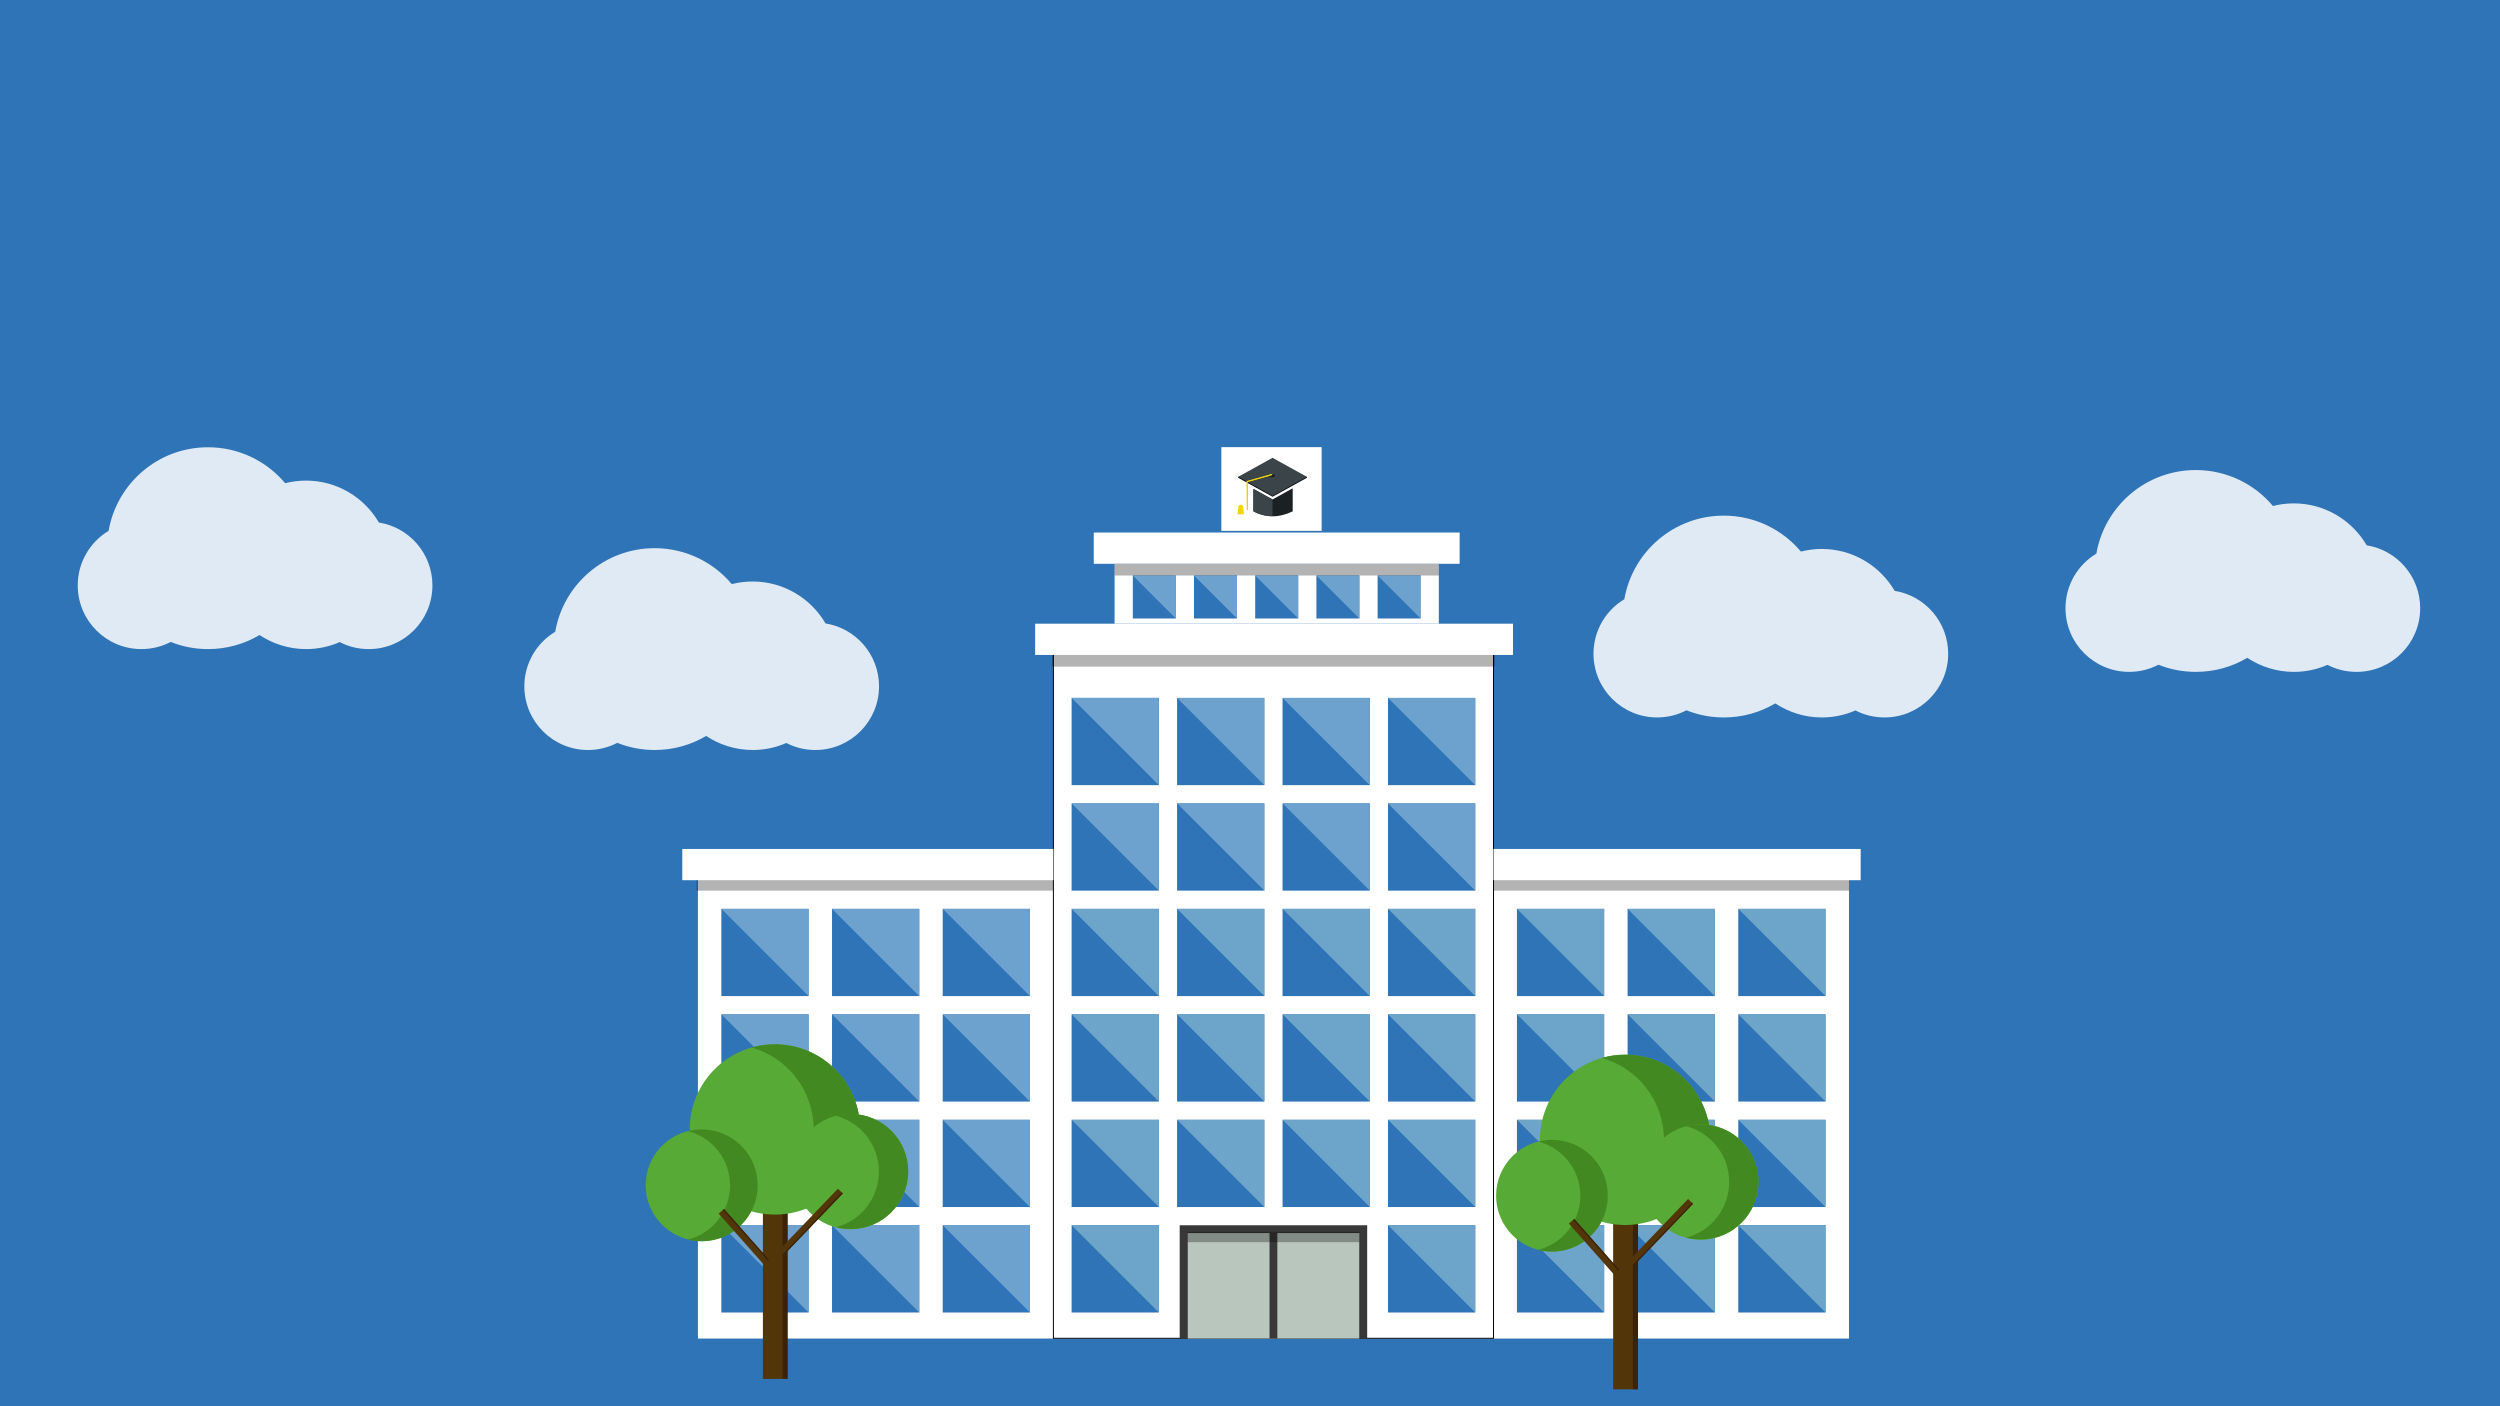 <?xml version="1.0" encoding="utf-8"?>
<!-- Generator: Adobe Illustrator 23.0.2, SVG Export Plug-In . SVG Version: 6.00 Build 0)  -->
<svg version="1.1" id="Layer_1" xmlns="http://www.w3.org/2000/svg" xmlns:xlink="http://www.w3.org/1999/xlink" x="0px" y="0px"
	 viewBox="0 0 1920 1080" style="enable-background:new 0 0 1920 1080;" xml:space="preserve">
<rect x="0" y="0" width="1920" height="1080" fill="#808080" stroke="none"/>
<style type="text/css">
	.st0{fill:#2E74B7;}
	.st1{opacity:0.85;fill:#FFFFFF;}
	.st2{fill:#FFFFFF;}
	.st3{fill:#FFFFFF;stroke:#000000;stroke-width:0.75;stroke-miterlimit:10;}
	.st4{fill:#383838;}
	.st5{fill:#B9C6BD;}
	.st6{opacity:0.3;enable-background:new    ;}
	.st7{fill:none;}
	.st8{fill:#6EA2CE;}
	.st9{fill:#6DA4C9;}
	.st10{fill:#1B2023;}
	.st11{fill:#3A4449;}
	.st12{fill:#E0C10B;}
	.st13{fill:#EFD604;}
	.st14{fill:#53350A;}
	.st15{fill:#3A2307;}
	.st16{fill:#57AA35;}
	.st17{fill:#428921;}
</style>
<g>
	<path class="st0" d="M1920,1080H-5.3C-9.1,899.3-11,718.7-11,538c0-179.3,1.9-358.7,5.7-538C636.5,0,1278.2,0,1920,0V1080z"/>
</g>
<path class="st1" d="M1496.2,502.1c0,27-21.9,48.9-48.9,48.9c-8,0-15.6-1.9-22.3-5.4c-7.9,3.5-16.7,5.4-25.8,5.4
	c-13.2,0-25.5-4-35.8-10.8c-11.6,6.9-25.1,10.8-39.5,10.8c-10.1,0-19.8-1.9-28.7-5.5c-6.7,3.5-14.4,5.5-22.5,5.5
	c-27,0-48.9-21.9-48.9-48.9c0-17.8,9.5-33.4,23.7-41.9c6.3-36.5,38.1-64.2,76.3-64.2c23.8,0,45.1,10.7,59.3,27.6
	c5.1-1.3,10.5-2,16-2c23.9,0,44.8,13,56,32.2C1478.4,457.5,1496.2,477.7,1496.2,502.1z"/>
<rect x="536" y="672.1" class="st2" width="884" height="355.9"/>
<rect x="809" y="501" class="st3" width="338" height="526.8"/>
<rect x="906" y="941" class="st4" width="144" height="87"/>
<rect x="912.2" y="947" class="st5" width="131.7" height="81"/>
<path class="st0" d="M1118,290"/>
<rect x="795" y="479" class="st2" width="367" height="24"/>
<rect x="808" y="503" class="st6" width="340" height="9"/>
<rect x="840" y="409" class="st2" width="281" height="24"/>
<rect x="524" y="652" class="st2" width="285" height="24"/>
<rect x="535" y="676" class="st6" width="274" height="8"/>
<rect x="1147" y="652" class="st2" width="282" height="24"/>
<rect x="1147" y="676" class="st6" width="273" height="8"/>
<rect x="856" y="433" class="st2" width="249" height="46"/>
<polyline class="st0" points="823,536 890,536 890,603 "/>
<line class="st7" x1="554" y1="941" x2="621" y2="941"/>
<g>
	<g>
		<rect x="823" y="536" class="st0" width="67" height="67"/>
	</g>
	<polygon class="st8" points="823,536 890,536 890,603 	"/>
</g>
<g>
	<g>
		<rect x="554" y="698" class="st0" width="67" height="67"/>
	</g>
	<polygon class="st8" points="554,698 621,698 621,765 	"/>
</g>
<g>
	<g>
		<rect x="554" y="779" class="st0" width="67" height="67"/>
	</g>
	<polygon class="st8" points="554,779 621,779 621,846 	"/>
</g>
<g>
	<g>
		<rect x="554" y="860" class="st0" width="67" height="67"/>
	</g>
	<polygon class="st8" points="554,860 621,860 621,927 	"/>
</g>
<g>
	<g>
		<rect x="554" y="941" class="st0" width="67" height="67"/>
	</g>
	<polygon class="st8" points="554,941 621,941 621,1008 	"/>
</g>
<g>
	<g>
		<rect x="639" y="941" class="st0" width="67" height="67"/>
	</g>
	<polygon class="st8" points="639,941 706,941 706,1008 	"/>
</g>
<g>
	<g>
		<rect x="724" y="941" class="st0" width="67" height="67"/>
	</g>
	<polygon class="st8" points="724,941 791,941 791,1008 	"/>
</g>
<g>
	<g>
		<rect x="639" y="860" class="st0" width="67" height="67"/>
	</g>
	<polygon class="st8" points="639,860 706,860 706,927 	"/>
</g>
<g>
	<g>
		<rect x="724" y="860" class="st0" width="67" height="67"/>
	</g>
	<polygon class="st8" points="724,860 791,860 791,927 	"/>
</g>
<g>
	<g>
		<rect x="639" y="779" class="st0" width="67" height="67"/>
	</g>
	<polygon class="st8" points="639,779 706,779 706,846 	"/>
</g>
<g>
	<g>
		<rect x="724" y="779" class="st0" width="67" height="67"/>
	</g>
	<polygon class="st8" points="724,779 791,779 791,846 	"/>
</g>
<g>
	<g>
		<rect x="639" y="698" class="st0" width="67" height="67"/>
	</g>
	<polygon class="st8" points="639,698 706,698 706,765 	"/>
</g>
<g>
	<g>
		<rect x="724" y="698" class="st0" width="67" height="67"/>
	</g>
	<polygon class="st8" points="724,698 791,698 791,765 	"/>
</g>
<g>
	<g>
		<rect x="823" y="617" class="st0" width="67" height="67"/>
	</g>
	<polygon class="st8" points="823,617 890,617 890,684 	"/>
</g>
<g>
	<g>
		<rect x="823" y="698" class="st0" width="67" height="67"/>
	</g>
	<polygon class="st9" points="823,698 890,698 890,765 	"/>
</g>
<g>
	<g>
		<rect x="823" y="779" class="st0" width="67" height="67"/>
	</g>
	<polygon class="st9" points="823,779 890,779 890,846 	"/>
</g>
<g>
	<g>
		<rect x="823" y="860" class="st0" width="67" height="67"/>
	</g>
	<polygon class="st9" points="823,860 890,860 890,927 	"/>
</g>
<g>
	<g>
		<rect x="823" y="941" class="st0" width="67" height="67"/>
	</g>
	<polygon class="st9" points="823,941 890,941 890,1008 	"/>
</g>
<g>
	<g>
		<rect x="904" y="860" class="st0" width="67" height="67"/>
	</g>
	<polygon class="st9" points="904,860 971,860 971,927 	"/>
</g>
<g>
	<g>
		<rect x="985" y="860" class="st0" width="67" height="67"/>
	</g>
	<polygon class="st9" points="985,860 1052,860 1052,927 	"/>
</g>
<g>
	<g>
		<rect x="1066" y="860" class="st0" width="67" height="67"/>
	</g>
	<polygon class="st9" points="1066,860 1133,860 1133,927 	"/>
</g>
<g>
	<g>
		<rect x="1066" y="941" class="st0" width="67" height="67"/>
	</g>
	<polygon class="st9" points="1066,941 1133,941 1133,1008 	"/>
</g>
<g>
	<g>
		<rect x="904" y="779" class="st0" width="67" height="67"/>
	</g>
	<polygon class="st9" points="904,779 971,779 971,846 	"/>
</g>
<g>
	<g>
		<rect x="985" y="779" class="st0" width="67" height="67"/>
	</g>
	<polygon class="st9" points="985,779 1052,779 1052,846 	"/>
</g>
<g>
	<g>
		<rect x="1066" y="779" class="st0" width="67" height="67"/>
	</g>
	<polygon class="st9" points="1066,779 1133,779 1133,846 	"/>
</g>
<g>
	<g>
		<rect x="904" y="698" class="st0" width="67" height="67"/>
	</g>
	<polygon class="st9" points="904,698 971,698 971,765 	"/>
</g>
<g>
	<g>
		<rect x="985" y="698" class="st0" width="67" height="67"/>
	</g>
	<polygon class="st9" points="985,698 1052,698 1052,765 	"/>
</g>
<g>
	<g>
		<rect x="1066" y="698" class="st0" width="67" height="67"/>
	</g>
	<polygon class="st9" points="1066,698 1133,698 1133,765 	"/>
</g>
<g>
	<g>
		<rect x="1165" y="698" class="st0" width="67" height="67"/>
	</g>
	<polygon class="st9" points="1165,698 1232,698 1232,765 	"/>
</g>
<g>
	<g>
		<rect x="1165" y="779" class="st0" width="67" height="67"/>
	</g>
	<polygon class="st9" points="1165,779 1232,779 1232,846 	"/>
</g>
<g>
	<g>
		<rect x="1165" y="860" class="st0" width="67" height="67"/>
	</g>
	<polygon class="st9" points="1165,860 1232,860 1232,927 	"/>
</g>
<g>
	<g>
		<rect x="1165" y="941" class="st0" width="67" height="67"/>
	</g>
	<polygon class="st9" points="1165,941 1232,941 1232,1008 	"/>
</g>
<g>
	<g>
		<rect x="1250" y="941" class="st0" width="67" height="67"/>
	</g>
	<polygon class="st9" points="1250,941 1317,941 1317,1008 	"/>
</g>
<g>
	<g>
		<rect x="1335" y="941" class="st0" width="67" height="67"/>
	</g>
	<polygon class="st9" points="1335,941 1402,941 1402,1008 	"/>
</g>
<g>
	<g>
		<rect x="1250" y="860" class="st0" width="67" height="67"/>
	</g>
	<polygon class="st9" points="1250,860 1317,860 1317,927 	"/>
</g>
<g>
	<g>
		<rect x="1335" y="860" class="st0" width="67" height="67"/>
	</g>
	<polygon class="st9" points="1335,860 1402,860 1402,927 	"/>
</g>
<g>
	<g>
		<rect x="1250" y="779" class="st0" width="67" height="67"/>
	</g>
	<polygon class="st9" points="1250,779 1317,779 1317,846 	"/>
</g>
<g>
	<g>
		<rect x="1335" y="779" class="st0" width="67" height="67"/>
	</g>
	<polygon class="st9" points="1335,779 1402,779 1402,846 	"/>
</g>
<g>
	<g>
		<rect x="1250" y="698" class="st0" width="67" height="67"/>
	</g>
	<polygon class="st9" points="1250,698 1317,698 1317,765 	"/>
</g>
<g>
	<g>
		<rect x="1335" y="698" class="st0" width="67" height="67"/>
	</g>
	<polygon class="st9" points="1335,698 1402,698 1402,765 	"/>
</g>
<g>
	<g>
		<rect x="904" y="617" class="st0" width="67" height="67"/>
	</g>
	<polygon class="st8" points="904,617 971,617 971,684 	"/>
</g>
<g>
	<g>
		<rect x="985" y="617" class="st0" width="67" height="67"/>
	</g>
	<polygon class="st8" points="985,617 1052,617 1052,684 	"/>
</g>
<g>
	<g>
		<rect x="1066" y="617" class="st0" width="67" height="67"/>
	</g>
	<polygon class="st8" points="1066,617 1133,617 1133,684 	"/>
</g>
<g>
	<g>
		<rect x="904" y="536" class="st0" width="67" height="67"/>
	</g>
	<polygon class="st8" points="904,536 971,536 971,603 	"/>
</g>
<g>
	<g>
		<rect x="870" y="442" class="st0" width="33" height="33"/>
	</g>
	<polygon class="st8" points="870,442 903,442 903,475 	"/>
</g>
<g>
	<g>
		<rect x="917" y="442" class="st0" width="33" height="33"/>
	</g>
	<polygon class="st8" points="917,442 950,442 950,475 	"/>
</g>
<g>
	<g>
		<rect x="964" y="442" class="st0" width="33" height="33"/>
	</g>
	<polygon class="st8" points="964,442 997,442 997,475 	"/>
</g>
<g>
	<g>
		<rect x="1011" y="442" class="st0" width="33" height="33"/>
	</g>
	<polygon class="st8" points="1011,442 1044,442 1044,475 	"/>
</g>
<g>
	<g>
		<rect x="1058" y="442" class="st0" width="33" height="33"/>
	</g>
	<polygon class="st8" points="1058,442 1091,442 1091,475 	"/>
</g>
<g>
	<g>
		<rect x="985" y="536" class="st0" width="67" height="67"/>
	</g>
	<polygon class="st8" points="985,536 1052,536 1052,603 	"/>
</g>
<g>
	<g>
		<rect x="1066" y="536" class="st0" width="67" height="67"/>
	</g>
	<polygon class="st8" points="1066,536 1133,536 1133,603 	"/>
</g>
<rect x="856" y="433" class="st6" width="249" height="9"/>
<rect x="975" y="946" class="st4" width="6" height="82"/>
<rect x="912" y="946" class="st6" width="132" height="8"/>
<rect x="938" y="343.4" class="st2" width="77" height="64.3"/>
<polygon points="1003.7,366.2 1002.4,366.2 977.3,352.3 952.2,366.2 950.9,366.2 950.9,366.9 950.9,366.9 950.9,366.9 977.3,381.5 
	1003.7,366.9 1003.7,366.9 1003.7,366.9 "/>
<path class="st10" d="M977.3,383.6l-3.7-2l-11-6.1v17.2c9.9,5.2,19.9,5,30.2,0V375L977.3,383.6z"/>
<polygon class="st11" points="977.3,351.6 950.9,366.2 977.3,380.9 1003.7,366.2 "/>
<g>
	<path class="st11" d="M973.6,381.5l-11-6.1v17.2c4.8,2.6,9.7,3.8,14.7,3.8v-12.9L973.6,381.5z"/>
</g>
<ellipse class="st10" cx="976.9" cy="365.3" rx="2.4" ry="1.2"/>
<g>
	<path class="st12" d="M958.2,391.9c-0.2,0-0.4-0.2-0.4-0.4l-0.2-21.9l19.1-5.5c0.2-0.1,0.4,0.1,0.5,0.3c0.1,0.2-0.1,0.4-0.3,0.5
		l-18.6,5.3l0.2,21.3C958.6,391.7,958.5,391.9,958.2,391.9L958.2,391.9z"/>
</g>
<g>
	<path class="st13" d="M957.9,391.5c-0.2,0-0.4-0.2-0.4-0.4l-0.2-21.6l19.1-5.4c0.2-0.1,0.4,0.1,0.5,0.3c0.1,0.2-0.1,0.4-0.3,0.5
		l-18.6,5.2l0.2,21C958.3,391.3,958.1,391.5,957.9,391.5L957.9,391.5z"/>
</g>
<path class="st13" d="M955.3,395h-4.9l0.6-5.5c0.1-1.1,1-1.9,1.9-1.9l0,0c0.9,0,1.8,0.8,1.9,1.9L955.3,395z"/>
<path class="st13" d="M952.6,387.6"/>
<g>
	<rect x="585.9" y="923.6" class="st14" width="18.5" height="135.4"/>
	<rect x="601" y="923.6" class="st15" width="4" height="135.4"/>
	<circle class="st16" cx="595.1" cy="867.4" r="65.4"/>
	<path class="st17" d="M595.1,802c-6.2,0-12.2,0.9-17.8,2.5c27.5,7.8,47.6,33,47.6,62.9h35.7C660.5,831.3,631.2,802,595.1,802z"/>
	<circle class="st16" cx="653.2" cy="899.8" r="44.3"/>
	<path class="st17" d="M653.2,855.5c-3.9,0-7.6,0.5-11.2,1.4c19,5,33,22.3,33,42.8c0,20.6-14,37.9-33,42.8c3.6,0.9,7.4,1.4,11.2,1.4
		c24.4,0,44.3-19.8,44.3-44.3C697.5,875.3,677.7,855.5,653.2,855.5z"/>
	
		<ellipse transform="matrix(0.707 -0.707 0.707 0.707 -485.839 647.681)" class="st16" cx="538.9" cy="910.3" rx="42.9" ry="42.9"/>
	<path class="st17" d="M538.9,867.4c-3.6,0-7.2,0.5-10.6,1.3c18.6,4.7,32.4,21.6,32.4,41.6s-13.7,37-32.3,41.7
		c3.4,0.9,6.9,1.3,10.6,1.3c23.7,0,42.9-19.2,42.9-42.9S562.7,867.4,538.9,867.4z"/>
	
		<rect x="589.7" y="935.9" transform="matrix(0.692 -0.722 0.722 0.692 -485.697 738.418)" class="st14" width="65.6" height="5.1"/>
	
		<rect x="591.3" y="939.4" transform="matrix(0.692 -0.722 0.722 0.692 -486.299 740.043)" class="st15" width="65.6" height="1.1"/>
	<rect x="568.1" y="924" transform="matrix(0.749 -0.663 0.663 0.749 -486.166 616.659)" class="st14" width="5.3" height="52"/>
	
		<rect x="571.9" y="922.5" transform="matrix(0.749 -0.663 0.663 0.749 -484.745 617.412)" class="st15" width="1.1" height="52"/>
</g>
<g>
	<rect x="1238.9" y="931.6" class="st14" width="18.5" height="135.4"/>
	<rect x="1254" y="931.6" class="st15" width="4" height="135.4"/>
	<circle class="st16" cx="1248.1" cy="875.4" r="65.4"/>
	<path class="st17" d="M1248.1,810c-6.2,0-12.2,0.9-17.8,2.5c27.5,7.8,47.6,33,47.6,62.9h35.7C1313.5,839.3,1284.2,810,1248.1,810z"
		/>
	<circle class="st16" cx="1306.2" cy="907.8" r="44.3"/>
	<path class="st17" d="M1306.2,863.5c-3.9,0-7.6,0.5-11.2,1.4c19,5,33,22.3,33,42.8c0,20.6-14,37.9-33,42.8
		c3.6,0.9,7.4,1.4,11.2,1.4c24.4,0,44.3-19.8,44.3-44.3C1350.5,883.3,1330.7,863.5,1306.2,863.5z"/>
	<circle class="st16" cx="1191.9" cy="918.3" r="42.9"/>
	<path class="st17" d="M1191.9,875.4c-3.6,0-7.2,0.5-10.6,1.3c18.6,4.7,32.4,21.6,32.4,41.6s-13.8,36.9-32.4,41.6
		c3.4,0.9,6.9,1.3,10.6,1.3c23.7,0,42.9-19.2,42.9-42.9S1215.7,875.4,1191.9,875.4z"/>
	
		<rect x="1242.7" y="943.8" transform="matrix(0.692 -0.722 0.722 0.692 -290.334 1212.288)" class="st14" width="65.6" height="5.1"/>
	
		<rect x="1244.3" y="947.4" transform="matrix(0.692 -0.722 0.722 0.692 -290.937 1213.913)" class="st15" width="65.6" height="1.1"/>
	
		<rect x="1221.1" y="931.9" transform="matrix(0.749 -0.663 0.663 0.749 -327.536 1051.322)" class="st14" width="5.3" height="52"/>
	
		<rect x="1224.9" y="930.4" transform="matrix(0.749 -0.663 0.663 0.749 -326.114 1052.075)" class="st15" width="1.1" height="52"/>
</g>
<path class="st1" d="M675.1,527.1c0,27-21.9,48.9-48.9,48.9c-8,0-15.6-1.9-22.3-5.4c-7.9,3.5-16.7,5.4-25.8,5.4
	c-13.2,0-25.5-4-35.8-10.8c-11.6,6.9-25.1,10.8-39.5,10.8c-10.1,0-19.8-1.9-28.7-5.5c-6.7,3.5-14.4,5.5-22.5,5.5
	c-27,0-48.9-21.9-48.9-48.9c0-17.8,9.5-33.4,23.7-41.9c6.3-36.5,38.1-64.2,76.3-64.2c23.8,0,45.1,10.7,59.3,27.6
	c5.1-1.3,10.5-2,16-2c23.9,0,44.8,13,56,32.2C657.3,482.5,675.1,502.7,675.1,527.1z"/>
<path class="st1" d="M332.1,449.6c0,27-21.9,48.9-48.9,48.9c-8,0-15.6-1.9-22.3-5.4c-7.9,3.5-16.7,5.4-25.8,5.4
	c-13.2,0-25.5-4-35.8-10.8c-11.6,6.9-25.1,10.8-39.5,10.8c-10.1,0-19.8-1.9-28.7-5.5c-6.7,3.5-14.4,5.5-22.5,5.5
	c-27,0-48.9-21.9-48.9-48.9c0-17.8,9.5-33.4,23.7-41.9c6.3-36.5,38.1-64.2,76.3-64.2c23.8,0,45.1,10.7,59.3,27.6
	c5.1-1.3,10.5-2,16-2c23.9,0,44.8,13,56,32.2C314.3,405,332.1,425.2,332.1,449.6z"/>
<path class="st1" d="M1858.7,467.1c0,27-21.9,48.9-48.9,48.9c-8,0-15.6-1.9-22.3-5.4c-7.9,3.5-16.7,5.4-25.8,5.4
	c-13.2,0-25.5-4-35.8-10.8c-11.6,6.9-25.1,10.8-39.5,10.8c-10.1,0-19.8-1.9-28.7-5.5c-6.7,3.5-14.4,5.5-22.5,5.5
	c-27,0-48.9-21.9-48.9-48.9c0-17.8,9.5-33.4,23.7-41.9c6.3-36.5,38.1-64.2,76.3-64.2c23.8,0,45.1,10.7,59.3,27.6
	c5.1-1.3,10.5-2,16-2c23.9,0,44.8,13,56,32.2C1840.9,422.5,1858.7,442.7,1858.7,467.1z"/>
</svg>
